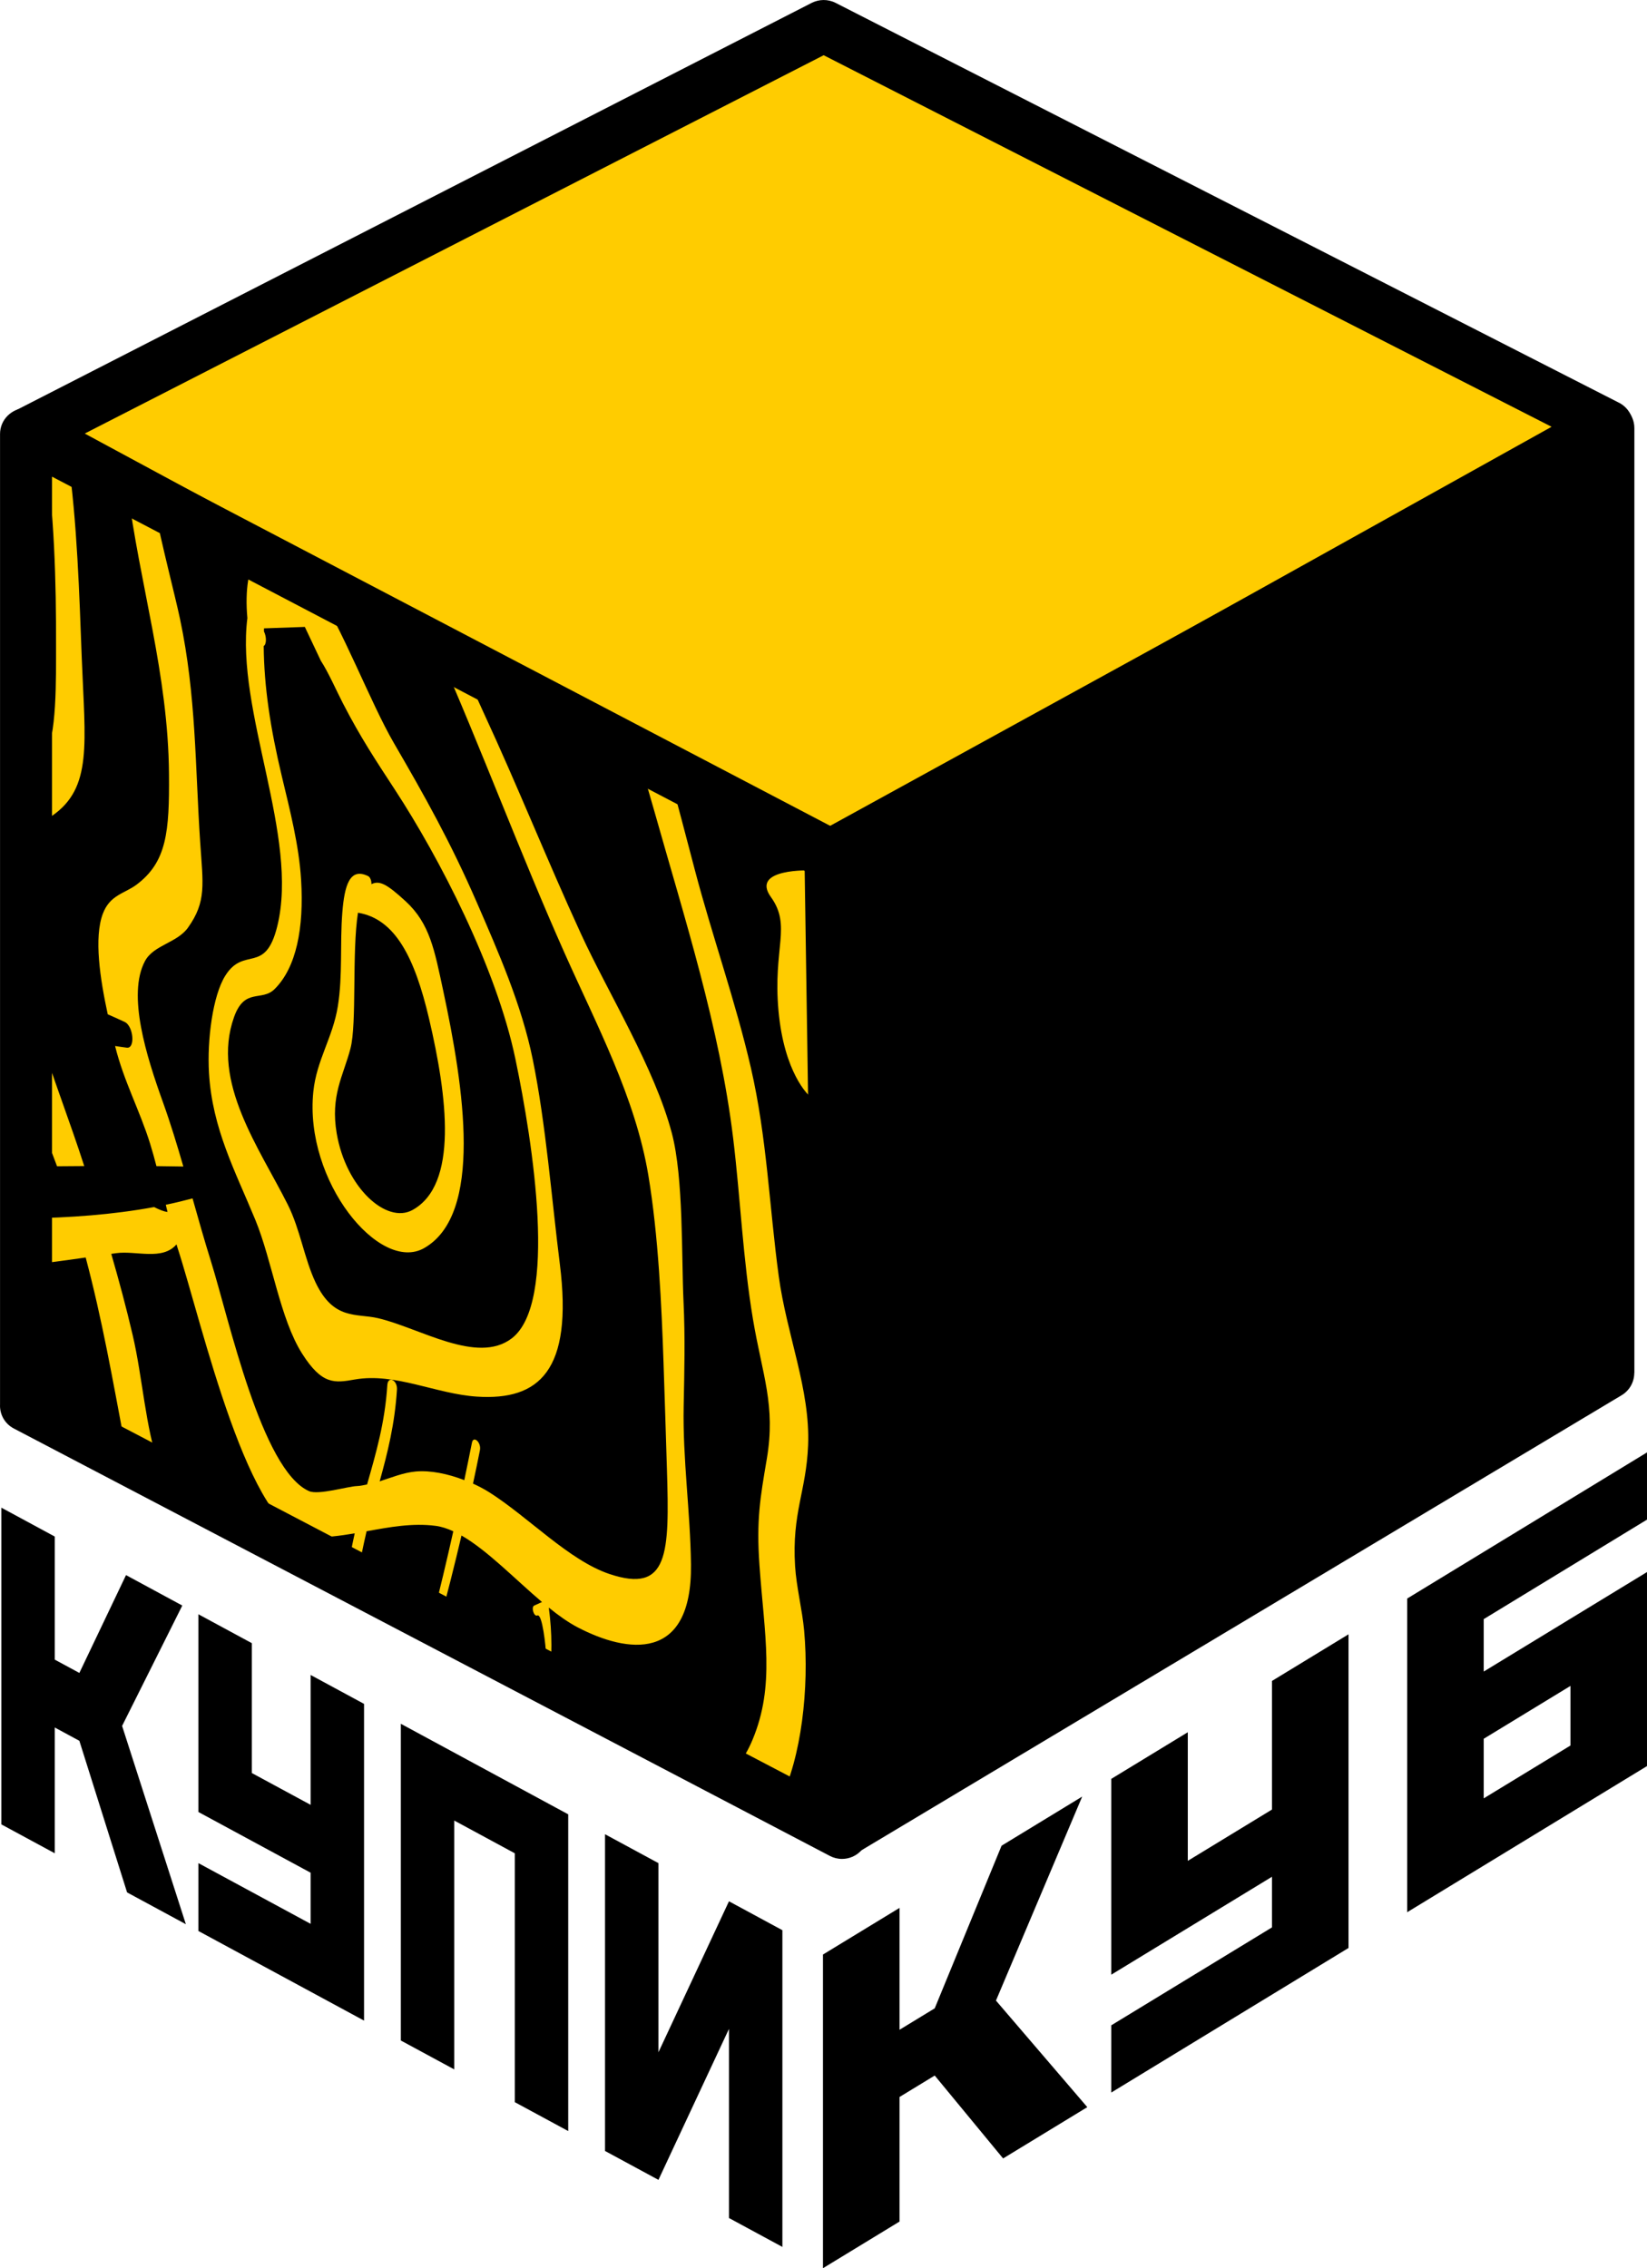 <?xml version="1.0" encoding="UTF-8"?> <svg xmlns="http://www.w3.org/2000/svg" xmlns:xlink="http://www.w3.org/1999/xlink" xmlns:xodm="http://www.corel.com/coreldraw/odm/2003" xml:space="preserve" width="39.251mm" height="54.046mm" version="1.1" style="shape-rendering:geometricPrecision; text-rendering:geometricPrecision; image-rendering:optimizeQuality; fill-rule:evenodd; clip-rule:evenodd" viewBox="0 0 3907.68 5380.56"> <defs> <style type="text/css"> .fil3 {fill:black} .fil0 {fill:#FFCC00} .fil2 {fill:#FFCC00} .fil1 {fill:black;fill-rule:nonzero} .fil4 {fill:black;fill-rule:nonzero} </style> </defs> <g id="Слой_x0020_1">  <g id="_1790233761856"> <polygon class="fil0" points="3812.58,1010.05 1954.2,61.65 68.45,1026.95 1954.34,2045.05 "></polygon> <path class="fil1" d="M3681.31 1012.39l-1727.07 -881.4 -1753.16 897.44 1752.65 946.17 1727.57 -962.21zm-1698.58 -1005.52l1855.9 947.14c11.57,5.26 21.61,14.05 28.31,25.87 16.82,29.72 6.13,67.32 -23.88,83.98l-1858.24 1034.99 -0.07 -0.12c-18.02,9.99 -40.67,10.87 -60.14,0.37l-1883.34 -1016.72c-11.71,-5.61 -21.73,-14.88 -28.14,-27.2 -15.75,-30.25 -3.74,-67.42 26.81,-83.01l1885.75 -965.3c17.28,-8.8 38.46,-9.49 57.05,0z"></path> <rect class="fil2" transform="matrix(1.317 0.69 -0 2.26 61.742 1029.07)" width="1470.23" height="1019.94"></rect> <path class="fil1" d="M90.76 975.01l1936.28 1014.02c21.83,11.43 33.83,34.07 32.63,57.05l0 2302.14c0.03,33.74 -27.55,61.25 -61.6,61.42 -10.5,0.05 -20.39,-2.5 -29.05,-7.05l-1936.3 -1014c-21.83,-11.43 -33.83,-34.07 -32.63,-57.05l0 -2302.13c-0.03,-33.74 27.55,-61.25 61.6,-61.42 10.5,-0.05 20.39,2.5 29.07,7.02zm1845.61 1105.14l-1812.96 -949.46 0 2166.77 1812.96 949.47 0 -2166.78z"></path> <path class="fil3" d="M61.74 1029.09l42.41 22.21 0.42 2.56c24.6,157 28.79,328.83 28.4,478.6 -0.2,72.94 2.63,219.75 -27.93,261.62 -7.67,10.51 -25.62,12.43 -43.31,14.88l0 -779.88zm1861.91 1035.66l-4.51 533.5c0,0 -58.58,-51.63 -72.1,-200.78 -13.51,-149.14 31.54,-200.76 -18.02,-269.62 -49.57,-68.84 94.63,-63.1 94.63,-63.1zm-1762.95 -983.83l141.42 74.06c29.24,234.46 96.97,442.06 98.82,681.56 1.09,136.49 -5.24,208.19 -76.93,261.97 -28.16,21.18 -63.15,24.03 -80.06,69.06 -21.4,57.19 -6.53,154.12 11.65,238.48 13.48,5.99 26.97,11.82 40.45,18.27 20.46,9.83 25.46,63.3 4.89,60.94 -9.26,-1.09 -18.61,-2.74 -27.92,-4.02 20.66,83.56 57.97,151.21 83.11,231.66 5.67,18.2 10.49,35.86 15.02,53.34 21.27,0.17 42.55,0.49 63.84,0.91 -14.84,-51.11 -30.26,-102.07 -48.42,-152.58 -39.08,-108.64 -85.34,-254.94 -42.57,-334.8 20.48,-38.22 76.23,-42.93 102.08,-79.31 44.16,-62.18 35.57,-102.25 28.79,-203.57 -11.87,-177.8 -9.18,-346.47 -47.8,-528.78 -12.35,-58.36 -41.49,-166.98 -64.5,-281.46l249.16 130.5c-22,26.33 -30.87,82.48 -24.81,149.06 -27.97,220.79 123.4,518.27 70.9,731.06 -28.61,116.01 -78.82,45.88 -123.46,117.45 -29.75,47.59 -43.12,152.35 -38.53,230.38 7.86,132.65 62.23,232.72 109.98,348.69 39.79,96.73 58.56,234.5 110.94,317.15 47.32,74.63 77.13,69.86 125.07,61.46 96.05,-16.78 192.96,34.51 290.16,40.64 146.08,9.34 228.27,-60.14 196.24,-314.87 -19.54,-155.28 -32.81,-330.04 -64.14,-484.58 -26.42,-130.13 -82.06,-255.94 -132.71,-372.62 -61.79,-142.21 -123.75,-252.68 -196.8,-378.28 -55.98,-96.2 -121.97,-272.41 -190.1,-376.02l293.57 153.74c104.05,235.9 197.1,486.21 301.39,720.25 75.97,170.61 167.91,342.46 198.74,526.88 23.83,142.51 31.51,309.51 36.14,446.18 2.87,83.95 5.48,168.58 8.04,252.32 6.06,199.57 4.3,295.02 -136.49,247.71 -95.76,-32.17 -191.46,-134.4 -284.78,-193.64 -12.39,-7.84 -25.51,-14.6 -38.84,-20.77 5.55,-26.41 11.31,-52.68 16.46,-79.44 3.52,-18.13 -15.5,-35.56 -19.01,-17.46 -5.82,29.75 -12.05,59.17 -18.13,88.68 -39.7,-15.35 -80.61,-23.45 -114.79,-20.5 -29.82,2.63 -57.53,14.22 -85.96,23.34 18.75,-67.93 35.81,-135.39 40.97,-217.51 1.45,-23 -21.37,-33.6 -22.84,-10.8 -5.73,89.84 -27.05,161.86 -48.03,235.78 -7.91,1.55 -15.72,3.44 -23.96,3.75 -22.18,0.77 -91.35,21.97 -113.9,11.97 -112.66,-50.17 -189.54,-407.49 -232.81,-545.88 -15.55,-49.62 -29.49,-99.11 -43.41,-148.45 -21.03,5.6 -42.16,10.68 -63.49,15.12 1.36,5.69 2.67,11.37 4.08,17.09 -9.5,-1.19 -20.52,-5.92 -31.77,-11.67 -99.21,18.27 -201.12,25.39 -303.93,26.98l0 -311.3c24.9,62.34 50.44,124.42 73.6,187.53 21.48,-0.22 43.01,-0.28 64.51,-0.49 -0.28,-0.91 -0.57,-1.81 -0.89,-2.77 -31.23,-97.2 -73.85,-207.62 -108.34,-316.65 -9.62,-2.24 -19.25,-4.52 -28.89,-6.85l0 -436.14c14.51,-26.59 34.67,-49.61 61.62,-68.21 96.44,-66.6 78.55,-171.6 70.67,-374.1 -5.89,-151.6 -10.53,-319.61 -33.32,-480.45zm934.81 489.57l416.97 218.38c13.42,43.11 26.31,86.9 38.84,131.28 72.65,257.45 156.21,516.22 188.24,780.53 17.18,141.87 23.12,286.76 46.99,429.14 22.16,132 54.32,203.6 32.81,330.73 -15.7,92.68 -25.05,144.94 -17.46,252.21 11.79,167.01 37.4,285.21 -16.38,414.09 -19.64,47.05 -40.7,69.91 -63.8,76.99l-418.34 -219.08c6.44,-53.24 7.03,-109.87 -1.29,-171.24 23.07,18.65 45.95,35.05 68.37,46.75 117.89,61.5 271.87,84.12 268.97,-149.23 -1.52,-124.97 -19.87,-250.26 -17.35,-375.2 1.65,-82.58 3.7,-163.15 -0.35,-248.32 -5.04,-107.13 0.29,-293.38 -27.7,-399.44 -40.97,-155.16 -150.84,-331.85 -215.4,-472.38 -80.63,-175.55 -150.67,-351.46 -231.23,-525.19 -18.37,-39.62 -35.4,-79.78 -51.89,-120.02zm490.18 256.72l362.35 189.76c1.52,17.94 3.14,36.6 5.07,56.3 10.73,109.5 27.98,225.92 44.89,338.54l0 1936.72 -147.53 -77.27c50.94,-102.09 69.81,-267.1 57.45,-403.08 -4.55,-50.03 -18.46,-103.76 -21.5,-153.11 -7.85,-126.67 26.5,-177.11 30.89,-286.58 5.34,-132.02 -50.81,-262.11 -69.71,-401.49 -22.42,-165.23 -27.88,-327.88 -65.93,-493.45 -36.25,-157.67 -91.83,-312.9 -132.97,-469.45 -19.85,-75.54 -40.72,-155.53 -63.02,-236.9zm-295.85 2150.45l-246.93 -129.32c18.36,-67.51 35.71,-136.16 52.04,-205.87 61.63,35.41 126.89,103.56 190.98,157.8 -6.13,2.75 -12.25,5.58 -18.35,8.33 -8.07,3.62 -0.83,27.17 7.26,23.58 12.31,-5.37 20.09,77.23 20.46,87.16 0.77,19.76 -1.65,39.42 -5.46,58.32zm-263.89 -138.2l-179.53 -94.02c7.06,-38.37 14.72,-76.14 23.31,-113.03 54.42,-9.87 108.93,-20 163.77,-12.85 13.73,1.78 27.73,6.34 41.97,12.91 -15.61,69.93 -32.02,139 -49.52,206.99zm-203.37 -106.51l-434.29 -227.44c-3.72,-8.61 -7.37,-17.84 -10.92,-27.86 -32.46,-91.39 -38.86,-208.88 -62.55,-310.42 -15.33,-65.67 -32.51,-129.5 -50.86,-192.88 3.93,-0.52 7.77,-1.1 11.7,-1.65 47.19,-6.48 109.44,18.32 143.08,-20.8 0.76,2.47 1.43,4.86 2.24,7.31 58.95,180.66 169.62,680.52 315.42,687.12 35.07,1.58 70.12,-3.07 105.17,-9 -6.9,31.34 -13.15,63.28 -18.99,95.6zm-519.18 -271.9l-182.84 -95.76c-15.47,-37.72 -33.26,-75.52 -51.49,-118.87l-7.33 -17.22 0 -227.95c47.25,-4.93 94.19,-11.46 141.55,-18.25 39.21,147.38 63.28,286.05 93.33,445.03 2.21,11.74 4.45,22.68 6.78,33.02zm251.85 -1048.29c25.27,-70.91 65.58,-35.89 96.41,-66.64 51.36,-51.12 69.8,-144.54 62.71,-259.16 -5.05,-82.35 -26.35,-164.36 -45.86,-246.14 -26.97,-113.02 -41.99,-211.29 -42.86,-308.32 6.87,-4.09 7.02,-21.92 0.59,-34.75 0.06,-2.39 0.04,-4.83 0.11,-7.22 32.31,-1.13 64.6,-2.27 96.89,-3.41 12.7,26.76 25.34,53.48 37.97,80.27 17.65,26.97 36.77,70.62 52.38,100.9 42.1,81.57 77.67,134.94 124.1,206.09 104.26,159.68 240.01,420.96 285.24,638.13 41.49,199.07 101.12,578.91 -9,662.47 -82.06,62.35 -217.79,-24.82 -316.97,-48.04 -51.34,-12.02 -105.42,5.63 -148.36,-84.97 -26.53,-55.98 -36.32,-125.48 -65.8,-184.36 -66.95,-133.73 -182.42,-290.95 -127.55,-444.85zm276.26 74.44c15.55,-59.06 3.09,-229.51 17.83,-322.07 88.46,14.54 134.68,106.65 168.65,251.48 43.36,184.8 69.91,394.1 -39.68,453.89 -61.15,33.36 -157.34,-52.33 -179.46,-182 -15.24,-89.57 15.44,-135.76 32.66,-201.29zm174.63 473.59c140.57,-79.69 95.11,-379.25 45.34,-611.06 -20.62,-96.03 -31.53,-158.87 -89.02,-211.75 -44.97,-41.37 -62.15,-49.99 -81.31,-40.63 0.59,-6.88 -2.48,-16.55 -7.57,-19.03 -43.9,-21.69 -56.27,22.43 -61.36,85.95 -5.98,75.4 1.17,148.61 -10.68,222.72 -11.85,74.24 -50.36,127.37 -58.14,202.49 -22.05,212.63 157.45,430.99 262.74,371.31z"></path> <path class="fil4" d="M129.99 4097.94l58.31 31.55 113.22 359.63 139.44 75.42 -151.27 -470.36 142.81 -285.55 -133.51 -72.22 -110.7 232.07 -58.31 -31.54 0 -291.95 -126.75 -68.55 0 160.99 0 590.34 126.75 68.55 0 -298.39zm340.8 -268.6l0 160.99 0 308.05 266.17 143.98 0 121.29 -266.17 -143.97 0 160.99 392.94 212.53 0 -751.33 -126.76 -68.56 0 308.06 -139.42 -75.41 0 -308.06 -126.75 -68.55zm480.23 259.75l0 751.33 126.74 68.55 0 -590.34 143.66 77.7 0 590.34 126.75 68.55 0 -751.33 -397.16 -214.81zm778.53 421.09l-167.32 358.15 0 -448.65 -126.74 -68.56 0 160.99 0 590.34 126.74 68.56 167.32 -358.15 0 448.65 126.74 68.55 0 -751.33 -126.74 -68.55z"></path> <path class="fil4" d="M2134.2 4974.41l83.53 -50.89 162.23 196.67 199.76 -121.7 -216.7 -252.77 204.6 -483.94 -191.29 116.54 -158.59 385.75 -83.53 50.89 0 -289.13 -181.6 110.64 0 159.45 0 584.64 181.6 -110.65 0 -295.5zm502.35 -754.63l0 159.45 0 305.08 381.36 -232.34 0 120.11 -381.36 232.34 0 159.45 562.95 -342.98 0 -744.08 -181.59 110.64 0 305.07 -199.76 121.71 0 -305.08 -181.6 110.64zm702.12 316.33l569.01 -346.66 0 -460.27 -387.41 236.03 0 -124.38 387.41 -236.03 0 -159.45 -569.01 346.66 0 744.09zm181.6 -270.09l0 -141.38 205.8 -125.38 0 141.37 -205.8 125.39z"></path> <polygon class="fil3" points="3815.81,1015.59 1970.35,2029.12 2005.19,4340.43 3815.81,3256.76 "></polygon> <path class="fil1" d="M3753.88 1120.13l-1721.29 945.33 32.67 2167.07 1688.62 -1010.65 0 -2101.75zm-1813.29 854.8l1842.28 -1011.79c9.55,-6 20.83,-9.48 32.93,-9.48 34.2,0 61.92,27.73 61.92,61.92l0 2241.17 -0.2 0c-0.02,20.98 -10.73,41.43 -30.04,52.97l-1810.61 1083.67c-9.08,5.4 -19.64,8.58 -30.96,8.71 -34.06,0.4 -62.01,-26.9 -62.41,-60.96l-34.77 -2306.93c-1.94,-23.56 9.8,-47.18 31.86,-59.3z"></path> </g> </g> </svg> 